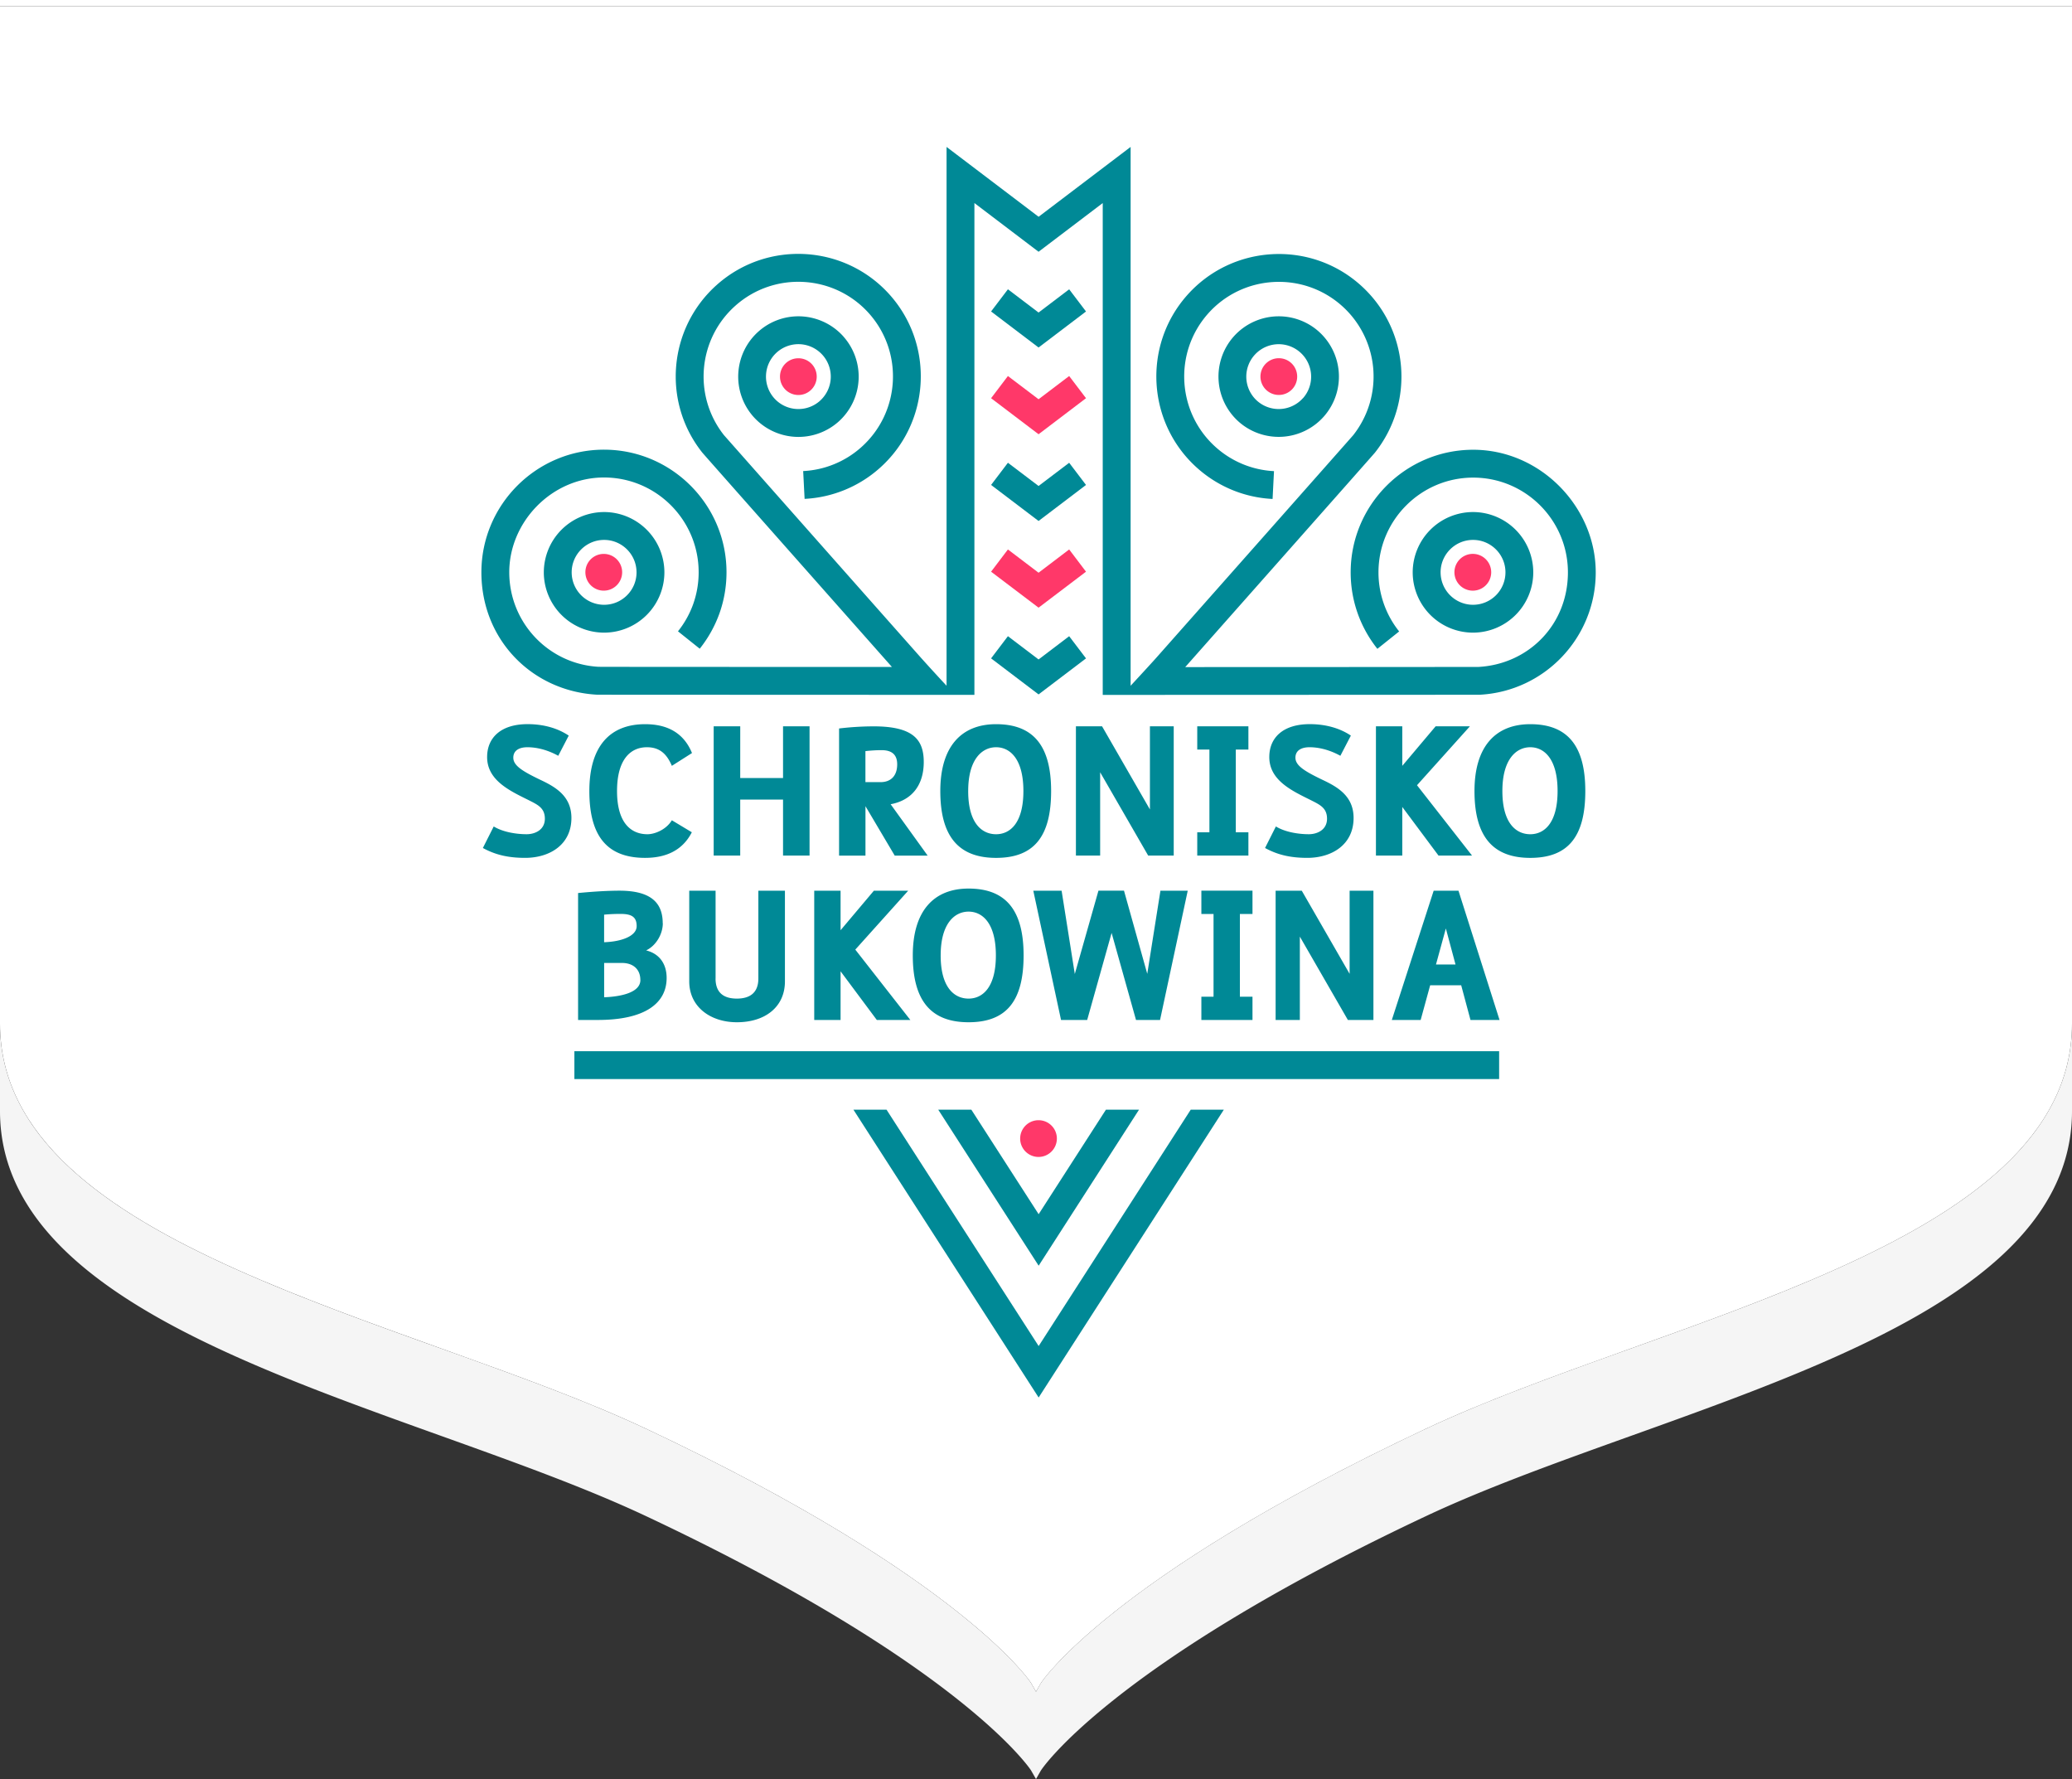 <svg xmlns="http://www.w3.org/2000/svg" xml:space="preserve" fill="none" viewBox="0 0 330.27 283.514"><rect x="0" y="0" width="330.27" height="283.514" fill="#333333" stroke="none"/><defs><clipPath id="a"><path fill="#fff" d="M.961 0h114.077v128H.961z"/></clipPath></defs><path fill="#fff" fill-rule="evenodd" d="M330.27.995V0H0v.995z" clip-rule="evenodd"/><path fill="#fff" d="M0 .995v162.15c0 9.057 4.238 16.531 11.052 22.882 6.795 6.334 16.204 11.602 26.701 16.296 10.18 4.552 21.458 8.597 32.479 12.548l1.055.378c11.373 4.079 22.42 8.072 31.747 12.463 25.311 11.91 40.662 22.07 49.668 29.225 4.503 3.577 7.42 6.402 9.202 8.322.89.96 1.498 1.693 1.879 2.179.19.243.324.426.408.543l.089.127.01.016.008.012.004.002c.01-.006.833 1.449.833 1.449s.824-1.455.833-1.449l.004-.002c.004-.004.01-.014.018-.028.018-.026.048-.07.09-.127.083-.117.217-.3.407-.543.38-.486.988-1.22 1.88-2.179 1.78-1.92 4.698-4.745 9.2-8.322 9.007-7.155 24.357-17.315 49.669-29.225 9.327-4.391 20.373-8.384 31.747-12.463l1.055-.378c11.02-3.951 22.299-7.996 32.478-12.548 10.499-4.694 19.907-9.962 26.702-16.296 6.814-6.35 11.052-13.825 11.052-22.882V.995Z"/><path fill="#f5f5f5" d="M319.218 199.953c6.814-6.35 11.052-13.824 11.052-22.88v-13.928c0 9.057-4.238 16.531-11.052 22.882-6.795 6.334-16.203 11.602-26.702 16.296-10.18 4.552-21.458 8.597-32.478 12.548l-1.055.378c-11.374 4.079-22.42 8.072-31.747 12.463-25.312 11.91-40.662 22.07-49.668 29.225-4.503 3.577-7.42 6.402-9.202 8.322a34.508 34.508 0 0 0-1.879 2.179c-.19.243-.324.426-.408.543l-.09.127c-.008.014-.013.024-.017.028l-.004.002c-.01-.006-.833 1.449-.833 1.449s-.824-1.455-.834-1.449l-.004-.002-.007-.012-.01-.016c-.018-.025-.048-.07-.09-.127-.083-.117-.217-.3-.407-.543-.38-.486-.988-1.22-1.88-2.179-1.781-1.92-4.698-4.745-9.201-8.322-9.006-7.155-24.357-17.315-49.668-29.225-9.327-4.39-20.374-8.384-31.747-12.463l-1.055-.378c-11.02-3.951-22.299-7.996-32.479-12.548-10.497-4.694-19.907-9.962-26.702-16.296C4.238 179.677 0 172.202 0 163.145v13.927c0 9.057 4.238 16.532 11.051 22.881 6.795 6.335 16.205 11.604 26.702 16.297 10.18 4.552 21.458 8.597 32.479 12.548l1.055.378c11.373 4.079 22.42 8.072 31.747 12.463 25.311 11.91 40.662 22.07 49.668 29.225 4.503 3.577 7.42 6.402 9.202 8.322.89.96 1.498 1.693 1.879 2.179.19.243.324.426.408.543l.089.127.012.02.001.002.004.006.004.002c.01-.006.834 1.449.834 1.449s.824-1.455.833-1.449l.004-.002c.004-.004.01-.014.018-.028.018-.026.048-.07.09-.127.083-.117.217-.3.407-.543.38-.486.988-1.22 1.879-2.179 1.782-1.92 4.7-4.745 9.202-8.322 9.006-7.155 24.356-17.315 49.668-29.225 9.327-4.391 20.373-8.384 31.747-12.463l1.055-.378c11.02-3.951 22.299-7.996 32.478-12.548 10.499-4.693 19.907-9.962 26.702-16.297z"/><g clip-path="url(#a)" transform="matrix(1.557 0 0 1.557 75.238 23.414)"><path fill="#008996" d="m54.863 14.571-1.724 2.27L58 20.53l4.857-3.687-1.724-2.27L58 16.951Z"/><path fill="#ff3869" d="m58 25.826-3.137-2.377-1.724 2.27L58 29.407l4.857-3.688-1.724-2.27Z"/><path fill="#008996" d="m58 34.703-3.137-2.377-1.724 2.27L58 38.285l4.857-3.687-1.724-2.27Z"/><path fill="#ff3869" d="M58 43.581 54.863 41.2l-1.724 2.275L58 47.158l4.857-3.683-1.724-2.275Z"/><path fill="#008996" d="m58 52.459-3.137-2.382-1.724 2.27L58 56.036l4.857-3.687-1.724-2.27Z"/><path fill="#ff3869" d="M57.996 103.377a1.88 1.88 0 1 1 0-3.76c1.041 0 1.878.841 1.878 1.878s-.84 1.882-1.878 1.882z"/><path fill="#008996" d="m73.579 98.537-15.57 24.196-15.575-24.196h-3.389L58.008 128l18.96-29.463Z"/><path fill="#008996" d="M68.286 98.537h-3.388l-6.89 10.7-6.892-10.7h-3.389l10.282 15.971ZM12.822 56.066c.077.004 38.61.017 38.61.017V5.745L58 10.73l6.569-4.985v50.342s38.536-.013 38.6-.017c6.654-.354 11.87-5.86 11.87-12.527 0-6.667-5.63-12.548-12.544-12.548-6.914 0-12.544 5.63-12.544 12.548 0 1.447.243 2.864.726 4.221a12.536 12.536 0 0 0 2.01 3.607l2.228-1.78a9.675 9.675 0 0 1-2.117-6.048c0-5.344 4.35-9.697 9.697-9.697 5.348 0 9.697 4.35 9.697 9.697 0 5.348-4.012 9.39-9.142 9.68-.619.004-11.503.013-30.035.017 4.06-4.584 19.27-21.759 19.412-21.938 4.148-5.215 3.487-12.766-1.507-17.192-5.177-4.588-13.124-4.106-17.713 1.072-4.588 5.177-4.105 13.124 1.072 17.712a12.518 12.518 0 0 0 3.64 2.254c1.285.516 2.647.815 4.038.883l.145-2.847a9.656 9.656 0 0 1-5.928-2.424c-4.004-3.547-4.375-9.684-.833-13.688 3.547-4.003 9.685-4.37 13.688-.828a9.691 9.691 0 0 1 1.182 13.261c-.593.683-15.13 17.103-20.128 22.745-.354.401-1.289 1.421-2.659 2.902V0l-9.42 7.149L48.581 0v55.148a201.611 201.611 0 0 1-2.66-2.907 26517.906 26517.906 0 0 1-20.128-22.74c-3.184-4.029-2.667-9.85 1.182-13.26 4.004-3.548 10.141-3.176 13.688.823 3.543 4.003 3.171 10.14-.832 13.688a9.602 9.602 0 0 1-2.813 1.741 9.533 9.533 0 0 1-3.116.683l.146 2.847a12.499 12.499 0 0 0 7.674-3.141c5.177-4.589 5.66-12.532 1.075-17.713-4.588-5.177-12.535-5.66-17.712-1.072-4.99 4.422-5.656 11.977-1.511 17.188.145.184 15.356 17.358 19.415 21.942-18.532-.004-29.415-.008-30.034-.017-5.13-.286-9.142-4.532-9.142-9.68 0-5.147 4.349-9.697 9.697-9.697 5.347 0 9.692 4.35 9.692 9.697a9.718 9.718 0 0 1-.559 3.261 9.69 9.69 0 0 1-1.558 2.787l2.228 1.78a12.649 12.649 0 0 0 2.015-3.607c.482-1.353.725-2.77.725-4.217 0-6.918-5.63-12.548-12.543-12.548C6.595 30.986.96 36.62.96 43.54c0 6.918 5.212 12.172 11.861 12.527z"/><path fill="#008996" d="M7.35 43.543a6.18 6.18 0 0 0 6.172 6.171 6.18 6.18 0 0 0 6.172-6.171 6.18 6.18 0 0 0-6.172-6.172 6.18 6.18 0 0 0-6.171 6.172zm9.493 0c0 1.83-1.49 3.32-3.32 3.32a3.324 3.324 0 0 1-3.321-3.32c0-1.831 1.49-3.32 3.32-3.32 1.831 0 3.32 1.489 3.32 3.32zM38.034 19.416a6.183 6.183 0 0 0-4.618-2.08c-1.507 0-2.962.552-4.089 1.555a6.18 6.18 0 0 0-.53 8.71 6.173 6.173 0 0 0 8.711.53 6.176 6.176 0 0 0 .526-8.711m-2.42 6.573a3.32 3.32 0 0 1-4.686-.282 3.325 3.325 0 0 1 .281-4.686 3.329 3.329 0 0 1 2.198-.837 3.32 3.32 0 0 1 2.203 5.805M108.645 43.543a6.18 6.18 0 0 0-6.172-6.172 6.18 6.18 0 0 0-6.171 6.172 6.18 6.18 0 0 0 6.171 6.171 6.18 6.18 0 0 0 6.172-6.171zm-9.488 0c0-1.831 1.49-3.32 3.321-3.32 1.831 0 3.32 1.489 3.32 3.32a3.324 3.324 0 0 1-3.32 3.32 3.325 3.325 0 0 1-3.32-3.32zM86.678 18.89a6.147 6.147 0 0 0-4.09-1.553 6.177 6.177 0 0 0-4.621 2.079 6.18 6.18 0 0 0 .525 8.71 6.172 6.172 0 0 0 8.71-.529 6.18 6.18 0 0 0-.529-8.71M85.07 25.71a3.337 3.337 0 0 1-2.489 1.118 3.33 3.33 0 0 1-2.198-.832 3.321 3.321 0 0 1 2.207-5.805 3.325 3.325 0 0 1 2.484 5.523M9.899 60.257l-1.071 2.061c-1.191-.657-2.3-.875-3.155-.875-.853 0-1.446.337-1.446 1.071 0 .811.951 1.388 2.718 2.241 1.567.734 3.231 1.665 3.231 3.927 0 2.736-2.22 4.084-4.742 4.084-1.745 0-3.056-.316-4.323-1.011l1.11-2.203c.973.594 2.36.794 3.371.794.875 0 1.865-.456 1.865-1.587s-.772-1.447-1.707-1.925c-1.925-.952-4.204-2.023-4.204-4.384 0-2.001 1.43-3.371 4.145-3.371 1.506 0 2.996.358 4.204 1.17M17.902 61.443c-1.648 0-3.056 1.212-3.056 4.482 0 3.27 1.43 4.422 3.115 4.422.752 0 1.925-.474 2.497-1.43l2.045 1.229c-.973 1.904-2.72 2.62-4.78 2.62-3.906 0-5.711-2.24-5.711-6.841s2.121-6.842 5.71-6.842c2.203 0 3.927.832 4.798 2.954l-2.062 1.31c-.537-1.268-1.289-1.904-2.556-1.904zM27.457 64.597h4.384v-5.296h2.714v13.23h-2.714V66.8h-4.384v5.732H24.74V59.3h2.719zM37.577 72.531V59.522a30.691 30.691 0 0 1 3.53-.217c4.046 0 5.139 1.348 5.139 3.649 0 2.3-1.148 3.905-3.39 4.323l3.79 5.259h-3.371l-2.996-5.058v5.058H37.58zm4.243-7.516c1.05 0 1.707-.636 1.707-1.826 0-.974-.538-1.447-1.588-1.447-.576 0-1.13.038-1.664.098v3.175zM59.285 65.925c0 4.622-1.724 6.842-5.634 6.842s-5.71-2.284-5.71-6.842c0-4.559 2.16-6.842 5.71-6.842 3.888 0 5.634 2.3 5.634 6.842zm-8.49 0c0 3.333 1.43 4.422 2.856 4.422s2.796-1.131 2.796-4.422c0-3.29-1.37-4.482-2.796-4.482-1.425 0-2.855 1.212-2.855 4.482zM69.4 67.811v-8.51h2.437v13.23h-2.616l-4.917-8.527v8.528h-2.48V59.3H64.5zM79.482 61.682h-1.29v8.468h1.29v2.382h-5.237V70.15h1.246v-8.468h-1.246v-2.381h5.237zM89.968 60.257l-1.071 2.061c-1.19-.657-2.3-.875-3.154-.875-.854 0-1.447.337-1.447 1.071 0 .811.952 1.388 2.719 2.241 1.566.734 3.235 1.665 3.235 3.927 0 2.736-2.224 4.084-4.742 4.084-1.745 0-3.056-.316-4.323-1.011l1.11-2.203c.968.594 2.36.794 3.371.794.875 0 1.865-.456 1.865-1.587s-.772-1.447-1.707-1.925c-1.925-.952-4.204-2.023-4.204-4.384 0-2.001 1.426-3.371 4.144-3.371 1.507 0 2.996.358 4.204 1.17M95.235 63.347l3.414-4.046h3.509l-5.416 6.03 5.634 7.2h-3.432l-3.709-4.976v4.977h-2.697V59.3h2.697zM113.972 65.925c0 4.622-1.724 6.842-5.634 6.842-3.909 0-5.711-2.284-5.711-6.842 0-4.559 2.16-6.842 5.711-6.842 3.888 0 5.634 2.3 5.634 6.842zm-8.489 0c0 3.333 1.43 4.422 2.855 4.422 1.426 0 2.796-1.131 2.796-4.422 0-3.29-1.37-4.482-2.796-4.482-1.425 0-2.855 1.212-2.855 4.482zM19.532 79.459c0 1.11-.696 2.3-1.708 2.778 1.37.338 2.1 1.387 2.1 2.817 0 2.6-2.223 4.303-7.042 4.303h-2.023V76.365c1.647-.158 3.056-.24 4.242-.24 3.253 0 4.422 1.272 4.422 3.334m-6-.875V81.4c1.805-.06 3.333-.636 3.333-1.648 0-.951-.534-1.25-1.648-1.25-.533 0-1.11.021-1.686.077m3.71 6.688c0-1.131-.773-1.746-1.883-1.746h-1.823v3.513c1.648-.06 3.71-.457 3.71-1.767M24.931 85.11c0 1.507.892 2.061 2.181 2.061 1.289 0 2.202-.555 2.202-2.061v-8.984h2.72v9.283c0 2.599-2.003 4.182-4.918 4.182-2.697 0-4.878-1.566-4.878-4.182v-9.283h2.697v8.984zM37.731 80.172l3.41-4.046h3.513l-5.416 6.03 5.634 7.2H41.44l-3.709-4.98v4.98h-2.697v-13.23h2.697zM56.468 82.75c0 4.622-1.724 6.841-5.634 6.841s-5.71-2.279-5.71-6.841c0-4.563 2.16-6.842 5.71-6.842 3.888 0 5.634 2.3 5.634 6.841zm-8.49 0c0 3.329 1.43 4.421 2.856 4.421s2.796-1.13 2.796-4.422c0-3.29-1.37-4.481-2.796-4.481-1.425 0-2.855 1.212-2.855 4.481zM61.71 84.653l2.42-8.528h2.616l2.381 8.511 1.349-8.51h2.795l-2.834 13.23h-2.462l-2.497-8.907-2.501 8.908H60.3l-2.839-13.231h2.898zM79.9 78.507h-1.29v8.468h1.29v2.382h-5.233v-2.382h1.246v-8.468h-1.246v-2.382H79.9zM89.844 84.636v-8.51h2.437v13.23h-2.616l-4.917-8.531v8.532h-2.48V76.126h2.677zM98.09 85.805l-.973 3.552h-2.953l4.285-13.231h2.539l4.204 13.23h-2.975l-.951-3.55h-3.172Zm2.595-2.125-.99-3.688-1.011 3.688ZM105.15 92.553H10.48v2.851h94.67Z"/><path fill="#ff3869" d="M13.488 45.416a1.882 1.882 0 0 1-1.882-1.882c0-1.041.84-1.878 1.882-1.878 1.042 0 1.882.845 1.882 1.878s-.84 1.882-1.882 1.882zM33.411 25.391a1.883 1.883 0 0 1-1.882-1.882c0-1.042.841-1.878 1.882-1.878 1.042 0 1.878.84 1.878 1.878 0 1.037-.84 1.882-1.878 1.882zM82.597 25.386a1.882 1.882 0 0 1-1.882-1.878c0-1.037.84-1.882 1.882-1.882 1.042 0 1.878.84 1.878 1.882 0 1.042-.84 1.878-1.878 1.878zM102.456 45.417a1.882 1.882 0 1 1 0-3.765 1.882 1.882 0 0 1 0 3.765z"/></g></svg>
